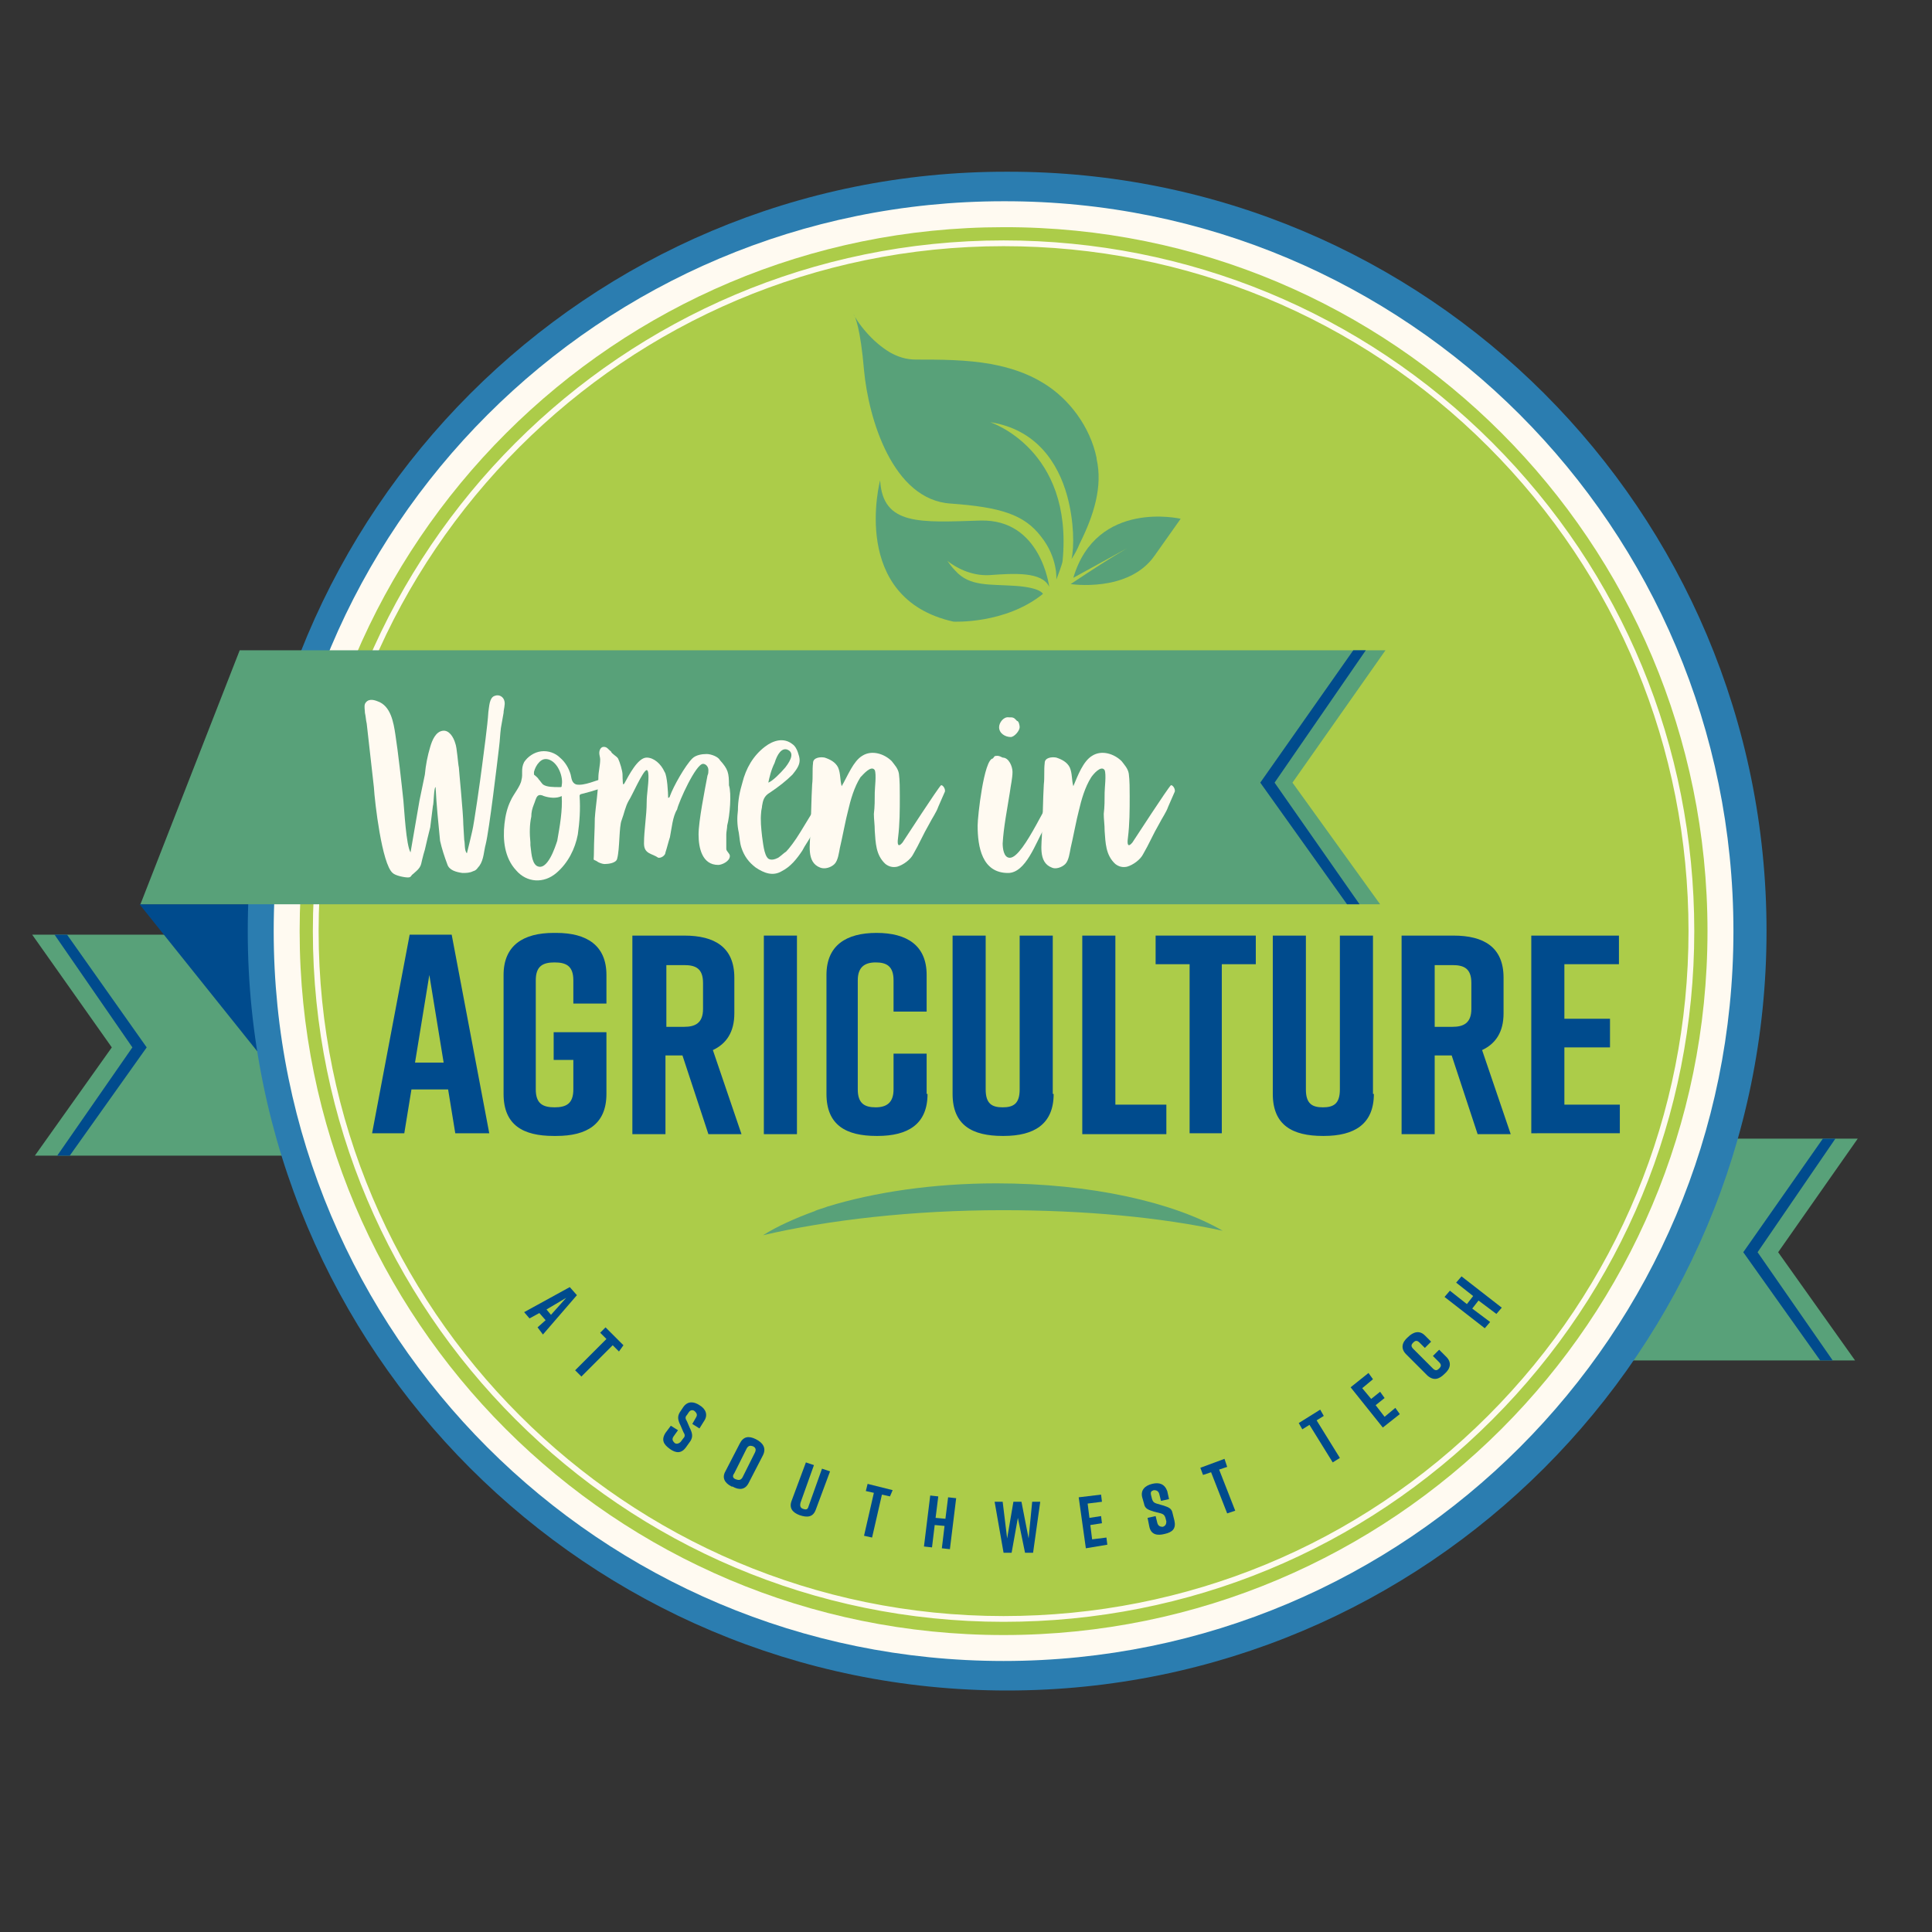 <?xml version="1.0" encoding="utf-8"?>
<!-- Generator: Adobe Illustrator 25.4.1, SVG Export Plug-In . SVG Version: 6.00 Build 0)  -->
<svg version="1.1" id="Layer_1" xmlns="http://www.w3.org/2000/svg" xmlns:xlink="http://www.w3.org/1999/xlink" x="0px" y="0px"
	 viewBox="0 0 216 216" style="enable-background:new 0 0 216 216;" xml:space="preserve">
<rect x="0" y="0" width="216" height="216" fill="#333333" stroke="none"/>
<style type="text/css">
	.st0{fill:#58A179;}
	.st1{fill:#004B8D;}
	.st2{fill:#2B7DB0;}
	.st3{fill:#FFFAF1;}
	.st4{fill:#ACCC49;}
	.st5{fill:none;stroke:#FFFAF1;stroke-width:0.644;stroke-miterlimit:10;}
</style>
<g>
	<polygon class="st0" points="198.8,140 207.7,127.3 176.6,127.3 169.3,152.1 207.4,152.1 	"/>
	<polygon class="st0" points="12.5,117.1 3.9,129.2 37.5,129.2 44.9,104.5 3.6,104.5 	"/>
	<polygon class="st1" points="15.6,101.1 38.1,129.2 45.5,104.5 42.7,101.1 	"/>
	<path class="st2" d="M197.5,104.1c0,46.9-38,84.9-84.9,84.9c-46.9,0-84.9-38-84.9-84.9c0-46.9,38-85,84.9-84.9
		C159.5,19.1,197.5,57.1,197.5,104.1z"/>
	<path class="st3" d="M193.8,104.1c0,45.1-36.5,81.6-81.6,81.6c-45.1,0-81.6-36.5-81.6-81.6c0-45.1,36.5-81.6,81.6-81.6
		C157.3,22.4,193.8,59,193.8,104.1z"/>
	<path class="st4" d="M190.9,104.1c0,43.5-35.2,78.7-78.7,78.7c-43.5,0-78.7-35.2-78.7-78.7c0-43.5,35.3-78.7,78.7-78.7
		C155.7,25.3,190.9,60.6,190.9,104.1z"/>
	<path class="st5" d="M112.2,181c-42.4,0-76.9-34.5-76.9-76.9c0-42.4,34.5-76.9,76.9-76.9c20.5,0,39.9,8,54.4,22.5
		c14.5,14.5,22.5,33.8,22.5,54.4c0,20.5-8,39.9-22.5,54.4C152.1,173,132.8,181,112.2,181z"/>
	<path class="st0" d="M15.6,101.1L15.6,101.1L15.6,101.1L15.6,101.1z M26.8,72.7l-11.1,28.4h138.6l-9.8-13.6l10.4-14.8L26.8,72.7z"
		/>
	<g>
		<path class="st1" d="M50.1,121.8H46l-0.8,4.9h-3.6l4.2-22.2h4.7l4.2,22.2h-3.8L50.1,121.8z M49.6,118.8l-1.6-9.8l-1.6,9.8H49.6z"
			/>
		<path class="st1" d="M67.8,122.3c0,3.4-2.2,4.7-5.6,4.7h-0.3c-3.4,0-5.6-1.2-5.6-4.7V109c0-3.3,2.2-4.7,5.6-4.7h0.3
			c3.4,0,5.6,1.4,5.6,4.7v3.2h-3.7v-2.6c0-1.6-0.8-2-2.1-2s-2.1,0.4-2.1,2v12.2c0,1.6,0.8,2,2.1,2s2.1-0.4,2.1-2v-3.3h-2.2v-3.1h5.9
			V122.3z"/>
		<path class="st1" d="M79.2,126.8l-2.9-8.8h-1.9v8.8h-3.7v-22.2h5.8c3.4,0,5.6,1.3,5.6,4.7v4c0,2.1-0.9,3.4-2.4,4.1l3.2,9.4H79.2z
			 M74.5,114.8h2c1.2,0,2.1-0.4,2.1-2v-2.9c0-1.6-0.8-2-2.1-2h-2V114.8z"/>
		<path class="st1" d="M85.4,126.8v-22.2h3.7v22.2H85.4z"/>
		<path class="st1" d="M103.7,122.3c0,3.4-2.2,4.7-5.6,4.7H98c-3.4,0-5.6-1.2-5.6-4.7V109c0-3.3,2.2-4.7,5.6-4.7H98
			c3.4,0,5.6,1.4,5.6,4.7v4.1h-3.7v-3.5c0-1.6-0.8-2-2-2c-1.2,0-2,0.5-2,2v12.2c0,1.6,0.8,2,2,2c1.2,0,2-0.5,2-2v-4h3.7V122.3z"/>
		<path class="st1" d="M117.8,122.3c0,3.4-2.2,4.7-5.6,4.7h-0.1c-3.4,0-5.6-1.2-5.6-4.7v-17.7h3.7v17.2c0,1.6,0.7,2,1.9,2
			c1.2,0,1.9-0.4,1.9-2v-17.2h3.7V122.3z"/>
		<path class="st1" d="M130.4,126.8H121v-22.2h3.7v18.9h5.7V126.8z"/>
		<path class="st1" d="M140.4,107.8h-3.8v18.9H133v-18.9h-3.8v-3.2h11.2V107.8z"/>
		<path class="st1" d="M153.6,122.3c0,3.4-2.2,4.7-5.6,4.7h-0.1c-3.4,0-5.6-1.2-5.6-4.7v-17.7h3.7v17.2c0,1.6,0.7,2,1.9,2
			c1.2,0,1.9-0.4,1.9-2v-17.2h3.7V122.3z"/>
		<path class="st1" d="M165.2,126.8l-2.9-8.8h-1.9v8.8h-3.7v-22.2h5.8c3.4,0,5.6,1.3,5.6,4.7v4c0,2.1-0.9,3.4-2.4,4.1l3.2,9.4H165.2
			z M160.4,114.8h2c1.2,0,2.1-0.4,2.1-2v-2.9c0-1.6-0.8-2-2.1-2h-2V114.8z"/>
		<path class="st1" d="M171.2,126.8v-22.2h9.8v3.2h-6.1v6.1h5.1v3.2h-5.1v6.4h6.2v3.2H171.2z"/>
	</g>
	<path class="st0" d="M111.4,132.3c-7.1,0-13.7,1-18.9,2.6c-0.2,0.1-1.3,0.4-1.4,0.5c-2.2,0.8-4.2,1.7-5.8,2.7
		c7.3-1.7,16.7-2.8,26.8-2.8c9.2,0,17.7,0.8,24.6,2.3C131.2,134.4,121.9,132.3,111.4,132.3z"/>
	<g>
		<g>
			<path class="st0" d="M113.5,65.5c2.9,0.2,3.1,0.9,3.1,0.9c-4.2,3.4-10,3.1-10,3.1c-11.7-2.6-8.2-15.8-8.2-15.8
				c0.3,5.1,4.5,4.7,11.2,4.5c6.8-0.2,7.7,7.4,7.7,7.4c-0.8-1.7-3.9-1.5-6.7-1.3c-2.1,0.1-3.8-0.9-4.7-1.6c0.2,0.2,0.4,0.6,0.9,1.1
				C108.4,65.6,110.6,65.3,113.5,65.5z"/>
			<path class="st0" d="M95.5,35.1C95.5,35.1,95.5,35.1,95.5,35.1C95.5,35.1,95.5,35.1,95.5,35.1z"/>
			<path class="st0" d="M119.8,62.5c0.3-1.3,0.3-4.2-0.5-7.1c-1-3.6-3.4-7.4-8.6-8.2c0,0,9.3,3,8.1,15.5c0,0.3-0.7,2.1-0.7,2.1
				s0.2-2.4-1.7-4.8c-1.9-2.5-4.6-3.3-10.1-3.7c-6.5-0.4-9.2-9.5-9.7-14.9c-0.4-4.7-1-6.1-1.2-6.3c0.1,0.2,0.6,1.1,1.5,2.1
				c0.7,0.8,1.6,1.6,2.6,2.2c0.9,0.5,1.8,0.8,2.9,0.8c2.7,0,5.6,0,8.4,0.5c2.1,0.4,4,1,5.8,2.1c3,1.8,5.3,5,6,8.4c0,0,0,0.1,0,0.1
				c0.7,3.1-0.3,6.3-1.9,9.5C120.5,61.3,120.2,61.9,119.8,62.5z"/>
		</g>
		<path class="st0" d="M119.7,65.3c0,0,3.3-2.2,4.8-3.1c1.5-0.9,1.5-0.9,1.5-0.9l-6,3.3C122.6,55.8,132,58,132,58s0,0-2.9,4.1
			C126.2,66.3,119.7,65.3,119.7,65.3z"/>
	</g>
	<g>
		<path class="st3" d="M46.9,89.5c0.2-1,0.4-1.9,0.6-2.9c0.1-1.1,0.3-2.1,0.6-3.1c0.2-0.7,0.6-1.7,1.4-1.8c0.7-0.1,1.2,0.7,1.4,1.4
			c0.2,0.5,0.3,2.3,0.4,2.7c0,0.2,0.5,5.2,0.5,6.4l0.1,1.7c0.1,0.4,0,1.2,0.3,1.5c0.2-0.8,0.4-1.6,0.6-2.5c0.2-0.8,0.9-5.7,1.1-7.3
			c0.2-1.6,0.6-4.4,0.7-6c0.1-0.6,0.1-1.6,0.7-1.8c0.5-0.2,1,0.1,1.1,0.6c0.1,0.4-0.1,0.9-0.1,1.3L56,81.4c-0.1,0.8-0.1,1.3-0.2,2.1
			c-0.2,1.7-1.1,9.3-1.5,10.9c-0.2,0.7-0.2,1.7-0.7,2.4c-0.2,0.2-0.3,0.5-0.7,0.6c-0.4,0.2-0.8,0.2-1.2,0.2c-0.7-0.1-1.5-0.3-1.7-1
			c-0.3-0.8-0.6-1.7-0.8-2.6C49,92,48.8,90,48.7,88c-0.2,0-0.2,1.9-0.3,2.1c-0.1,0.8-0.2,1.6-0.3,2.4c-0.2,0.8-0.4,1.6-0.6,2.5
			c-0.1,0.3-0.2,0.7-0.3,1.1c-0.1,0.4-0.1,0.6-0.3,0.9c-0.2,0.3-0.5,0.5-0.7,0.7c-0.3,0.2-0.2,0.4-0.6,0.4c-0.4,0-1.4-0.2-1.7-0.5
			c-1.2-1-2-7.9-2.1-9.6c-0.2-1.8-0.6-5.3-0.8-7.1c-0.1-0.4-0.1-0.8-0.2-1.2c0-0.3-0.1-0.7,0-1c0.3-0.6,0.9-0.5,1.4-0.3
			c1.5,0.5,1.8,2.4,2,3.7c0.3,1.9,0.7,5.5,0.9,7.4c0.1,1,0.3,5,0.8,5.8L46.9,89.5z"/>
		<path class="st3" d="M64.9,88.8C64.9,88.8,64.9,88.8,64.9,88.8c-0.1,0.1-0.1,0.1-0.1,0.2c0.1,1.5,0,2.9-0.2,4.3
			c-0.3,1.6-1.1,3.2-2.4,4.3c-1.4,1.2-3.3,1.1-4.5-0.3c-1.3-1.4-1.5-3.4-1.3-5.2c0.1-0.9,0.3-1.8,0.7-2.6c0.3-0.7,1.1-1.6,1.2-2.3
			c0.2-0.7-0.1-1.2,0.3-2c0.4-0.6,1.1-1.1,1.9-1.2c0.8-0.1,1.6,0.2,2.1,0.7c0.6,0.5,1,1.2,1.2,1.9c0.1,0.4,0.1,0.9,0.6,1.1
			c0.9,0.2,2.3-0.5,3.2-0.7c0.5-0.1,1.2-0.5,1.7-0.2c0.3,0.2,0.4,0.5,0.1,0.7c-0.3,0.2-1,0.3-1.4,0.4c-0.4,0.2-0.5,0.2-1,0.3
			C66.4,88.4,65.7,88.6,64.9,88.8z M62.8,89c-0.6,0.3-1.4,0.2-2,0c-0.2-0.1-0.5-0.2-0.7,0c-0.2,0.2-0.3,0.7-0.4,0.9
			c-0.2,0.5-0.3,0.9-0.3,1.4c-0.2,0.9-0.2,1.9-0.1,2.9c0,0.1,0,0.2,0,0.3c0.1,0.6,0.1,1.9,0.7,2.3c1.2,0.7,2.1-2.2,2.3-2.8
			C62.6,92.3,62.9,90.6,62.8,89z M59.7,86.6c0,0,0.5,0.4,0.5,0.5c0.2,0.2,0.3,0.4,0.5,0.6c0.4,0.3,1.2,0.3,1.8,0.3
			c0.1,0,0.1,0,0.2,0c0.1,0,0.1-0.1,0.1-0.2c0.2-0.9-0.4-2.6-1.5-2.9c-0.4-0.1-0.7,0-1,0.3c-0.3,0.3-0.5,0.7-0.6,1.1
			C59.7,86.4,59.7,86.5,59.7,86.6z"/>
		<path class="st3" d="M81.3,92.3c0,0.3-0.1,0.7-0.1,1c0,0.5,0,1.1,0,1.6c0,0.3,0.4,0.5,0.4,0.8c0,0.6-0.9,1-1.3,1
			c-1.8,0-2.2-1.9-2.2-3.4c0-1.5,0.7-5,1-6.6c0.1-0.2,0.1-0.4,0.1-0.6c0-0.4-0.3-0.7-0.6-0.7c-0.8,0-2.7,4.2-2.9,5.1
			c-0.5,0.8-0.6,2.1-0.8,3.1c-0.2,0.6-0.3,1.1-0.5,1.7c0,0.3-0.4,0.6-0.7,0.6h-0.1c-0.7-0.5-1.6-0.4-1.6-1.6c0-1.5,0.3-3.1,0.3-4.6
			c0-0.9,0.2-1.9,0.2-2.8c0-0.2,0-0.8-0.2-0.8c-0.4,0-1.7,3-2,3.4c-0.4,0.7-0.5,1.4-0.8,2.2c-0.3,0.7-0.2,3.2-0.5,4.3
			c-0.1,0.5-1,0.6-1.4,0.6c-0.2,0-0.5-0.1-0.7-0.2c-0.7-0.5-0.5,0.1-0.5-1.1c0-1.2,0.1-2.6,0.1-3.8c0.1-1.5,0.4-3.1,0.4-4.6
			c0-0.6,0.2-1.3,0.2-2c0-0.2-0.1-0.5-0.1-0.7c0-0.4,0.2-0.7,0.5-0.7c0.4,0,0.5,0.3,0.8,0.5c0.1,0.3,0.6,0.5,0.8,0.8
			c0.2,0.4,0.5,1.4,0.5,1.8c0,0.2,0,1.1,0.1,1.1l0.1-0.1c0.5-0.9,1.5-2.9,2.5-2.9c0.8,0,1.6,0.7,2,1.6c0.3,0.4,0.4,2.4,0.4,2.9
			c0.1,0,0.2-0.1,0.2-0.2v0c0.4-1.1,1.7-3.4,2.5-4.2c0.4-0.4,1.1-0.5,1.6-0.5c0.5,0,1.3,0.3,1.5,0.7c0.9,1,1,1.4,1,2.8
			C81.8,88.7,81.6,91.2,81.3,92.3z"/>
		<path class="st3" d="M93,89.5c-0.3,0.6-1.1,1.9-1.4,2.4c-0.2,0.5-0.6,1-0.9,1.5c-0.3,0.6-0.7,1.1-1,1.7c-0.6,0.9-1.3,1.8-2.3,2.3
			c-1,0.6-2,0.2-2.9-0.4c-0.8-0.6-1.3-1.3-1.6-2.2c-0.2-0.6-0.2-1.1-0.3-1.7c-0.2-0.9-0.2-1.7-0.1-2.5c0-1.1,0.2-2.1,0.5-3.1
			c0.4-1.6,1.2-3,2.5-4c0.9-0.7,2.1-1.1,3.1-0.3c0.3,0.2,0.5,0.6,0.6,0.9c0.1,0.3,0.2,0.6,0.2,0.9c0,0.6-0.4,1.1-0.8,1.6
			c-0.7,0.7-1.6,1.4-2.5,2c-0.7,0.4-0.8,0.9-0.9,1.5c0,0.2-0.1,0.5-0.1,0.7c-0.1,0.9,0,1.8,0.1,2.7c0.1,0.6,0.2,2.1,0.7,2.5
			c0.3,0.2,0.7,0.1,1.1-0.1c0.3-0.2,0.6-0.5,0.9-0.7c0.3-0.3,1-1.2,1.6-2.2c0.6-1,1.7-2.8,2-3.2c0.2-0.3,0.4-0.7,0.6-1l0.1-0.3
			l0.2-0.3c0.2-0.2,0.5-0.3,0.7,0.1c0.1,0.2,0.1,0.5,0,0.7C93.2,89.1,93.1,89.2,93,89.5z M85.9,87.5c0.5-0.2,1.3-1,1.9-1.7
			c0.7-0.9,1-1.7,0.2-2c-0.6-0.2-1.1,0.5-1.4,1.5C86.2,86.1,86,87,85.9,87.5z"/>
		<path class="st3" d="M96.4,84.5c1.1-0.7,2.5-0.2,3.3,0.6c0.3,0.4,0.7,0.8,0.8,1.4c0.1,0.7,0.1,1.8,0.1,2.5c0,1.6,0,3.1-0.2,4.7
			c-0.1,0.7,0,1.1,0.5,0.5c0.4-0.6,3.9-6,4.3-6.4c0.2-0.1,0.6,0.5,0.4,0.8c-0.2,0.5-0.5,1.1-0.7,1.6c-0.2,0.6-0.7,1.3-1,1.9
			c-0.7,1.2-1.1,2.2-1.8,3.4c-0.3,0.6-1.1,1.2-1.8,1.4c-0.5,0.1-0.9,0-1.3-0.3c-1.1-1-1.1-2.4-1.2-3.7c0-0.7-0.1-1.3-0.1-1.9
			c0.1-0.8,0.1-1.6,0.1-2.4c0-0.5,0.2-2,0-2.5c-0.4-0.6-1.3,0.5-1.6,0.8c-0.7,1.1-1.1,2.5-1.4,3.8c-0.2,0.7-0.7,3.3-0.9,4.1
			c-0.1,0.5-0.2,1.4-0.6,1.8c-0.4,0.4-1.1,0.6-1.6,0.4c-1.6-0.6-1.1-2.7-1.1-4c0.1-1.8,0.1-3.6,0.2-5.3c0.1-0.8,0-1.6,0.1-2.4
			c0-0.6,0.8-0.7,1.3-0.6c0.6,0.2,1.2,0.5,1.5,1.1c0.3,0.7,0.2,1.4,0.4,2.1C94.8,86.7,95.4,85.1,96.4,84.5z"/>
		<path class="st3" d="M118.4,89.3L118.4,89.3c-0.5,1.2-1.1,2.3-1.7,3.4c-0.9,1.5-2,4.9-4,4.9c-2.9,0-3.4-2.9-3.4-5.3
			c0-1,0.7-7.4,1.7-7.5c0.2-0.2,0.1-0.3,0.5-0.3c0.2,0,0.4,0.1,0.6,0.2c0.7,0,1.1,1,1.1,1.6c0,0.7-0.2,1.5-0.3,2.3
			c-0.3,1.9-0.7,3.9-0.8,5.7c0,0.5,0.1,1.6,0.8,1.6c1.6,0,4.5-7.3,5.2-7.3h0.1l0,0.1c0,0.2,0,0.5-0.1,0.7L118.4,89.3z M113,80.2
			c0.4,0,0.5,0.2,0.7,0.4c0.2,0,0.3,0.5,0.3,0.7c0,0.4-0.6,1.1-1,1.1c-0.6,0-1.3-0.4-1.3-1.1c0-0.5,0.5-1.2,1.1-1.1
			C112.9,80.2,112.9,80.2,113,80.2z"/>
		<path class="st3" d="M122.1,84.5c1.1-0.7,2.5-0.2,3.3,0.6c0.3,0.4,0.7,0.8,0.8,1.4c0.1,0.7,0.1,1.8,0.1,2.5c0,1.6,0,3.1-0.2,4.7
			c-0.1,0.7,0,1.1,0.5,0.5c0.4-0.6,3.9-6,4.3-6.4c0.2-0.1,0.6,0.5,0.4,0.8c-0.2,0.5-0.5,1.1-0.7,1.6c-0.2,0.6-0.7,1.3-1,1.9
			c-0.7,1.2-1.1,2.2-1.8,3.4c-0.3,0.6-1.1,1.2-1.8,1.4c-0.5,0.1-0.9,0-1.3-0.3c-1.1-1-1.1-2.4-1.2-3.7c0-0.7-0.1-1.3-0.1-1.9
			c0.1-0.8,0.1-1.6,0.1-2.4c0-0.5,0.2-2,0-2.5c-0.4-0.6-1.3,0.5-1.5,0.8c-0.7,1.1-1.1,2.5-1.4,3.8c-0.2,0.7-0.7,3.3-0.9,4.1
			c-0.1,0.5-0.2,1.4-0.6,1.8c-0.4,0.4-1.1,0.6-1.5,0.4c-1.6-0.6-1.1-2.7-1.1-4c0.1-1.8,0.1-3.6,0.2-5.3c0.1-0.8,0-1.6,0.1-2.4
			c0-0.6,0.8-0.7,1.3-0.6c0.6,0.2,1.2,0.5,1.5,1.1c0.3,0.7,0.2,1.4,0.4,2.1C120.5,86.7,121.1,85.1,122.1,84.5z"/>
	</g>
	<polygon class="st1" points="142.5,87.5 152.7,72.7 151.3,72.7 140.9,87.5 150.6,101.1 152,101.1 	"/>
	<polygon class="st1" points="204.9,152.1 196.5,140 205.2,127.3 203.8,127.3 194.9,140 203.5,152.1 	"/>
	<polygon class="st1" points="6.4,129.2 14.8,117.1 6.1,104.5 7.5,104.5 16.4,117.1 7.8,129.2 	"/>
	<g>
		<path class="st1" d="M61,147.6l-0.7-0.8l-1.1,0.6l-0.6-0.7l5.1-2.8l0.8,0.9l-3.8,4.4l-0.6-0.8L61,147.6z M61.6,147l1.7-1.9
			l-2.2,1.3L61.6,147z"/>
		<path class="st1" d="M69.2,151.1l-0.7-0.7l-3.5,3.5l-0.7-0.7l3.5-3.5l-0.7-0.7l0.6-0.6l2,2L69.2,151.1z"/>
		<path class="st1" d="M77.4,159.2l0.4-0.7c0.2-0.3,0.1-0.5-0.1-0.7c-0.2-0.2-0.5-0.2-0.7,0.1l-0.2,0.3c-0.2,0.2-0.2,0.4,0,0.7
			l0.3,0.7c0.3,0.6,0.4,1,0.1,1.5l-0.5,0.7c-0.5,0.7-1.1,0.7-1.8,0.2l0,0c-0.7-0.5-1-1-0.5-1.8l0.6-0.8l0.8,0.5l-0.5,0.7
			c-0.2,0.3-0.1,0.5,0.1,0.7c0.2,0.2,0.5,0.1,0.7-0.1l0.3-0.4c0.2-0.2,0.2-0.4,0-0.7l-0.3-0.7c-0.3-0.6-0.4-1-0.1-1.5l0.4-0.6
			c0.5-0.7,1.2-0.6,1.8-0.2l0,0c0.7,0.4,1,1.1,0.5,1.8l-0.5,0.8L77.4,159.2z"/>
		<path class="st1" d="M84.5,160.9L84.5,160.9c0.8,0.4,1.2,1,0.8,1.8l-1.6,3.1c-0.4,0.8-1.1,0.8-1.8,0.4l-0.1,0
			c-0.8-0.4-1.1-1-0.7-1.7l1.6-3.1C83.1,160.6,83.7,160.5,84.5,160.9z M82.3,165.4c0.3,0.1,0.5,0.1,0.7-0.2l1.4-2.8
			c0.2-0.4,0-0.6-0.2-0.7c-0.3-0.1-0.5-0.1-0.7,0.2l-1.4,2.8C81.8,165.1,82,165.3,82.3,165.4z"/>
		<path class="st1" d="M91.2,168.8c-0.3,0.8-0.9,0.9-1.8,0.6l0,0c-0.8-0.3-1.2-0.8-0.9-1.6l1.6-4.3l0.9,0.3l-1.5,4.2
			c-0.1,0.4,0,0.6,0.3,0.7c0.3,0.1,0.5,0.1,0.6-0.3l1.5-4.2l0.9,0.3L91.2,168.8z"/>
		<path class="st1" d="M99.5,167.3l-0.9-0.2l-1.1,4.8l-0.9-0.2l1.1-4.8l-0.9-0.2l0.2-0.8l2.8,0.7L99.5,167.3z"/>
		<path class="st1" d="M104.9,167.3l-0.3,2.4l1.1,0.1l0.3-2.4l0.9,0.1l-0.7,5.7l-0.9-0.1l0.3-2.5l-1.1-0.1l-0.3,2.5l-0.9-0.1
			l0.7-5.7L104.9,167.3z"/>
		<path class="st1" d="M115.5,173.6l-0.9,0l-0.8-3.9l-0.7,3.9l-0.9,0l-1-5.7l0.9,0l0.5,4.1l0.7-4.1l0.9,0l0.8,4.1l0.4-4.1l0.9,0
			L115.5,173.6z"/>
		<path class="st1" d="M121.4,173.1l-0.8-5.7l2.5-0.3l0.1,0.8l-1.6,0.2l0.2,1.6l1.3-0.2l0.1,0.8l-1.3,0.2l0.2,1.6l1.6-0.2l0.1,0.8
			L121.4,173.1z"/>
		<path class="st1" d="M129.8,167.8l-0.2-0.8c-0.1-0.3-0.3-0.4-0.6-0.4c-0.3,0.1-0.4,0.2-0.3,0.6l0.1,0.4c0.1,0.3,0.2,0.4,0.5,0.5
			l0.7,0.2c0.6,0.2,1,0.3,1.1,0.9l0.2,0.8c0.2,0.9-0.2,1.3-1.1,1.5l0,0c-0.8,0.2-1.5,0.1-1.7-0.8l-0.2-1l0.9-0.2l0.2,0.8
			c0.1,0.3,0.3,0.4,0.6,0.4c0.3-0.1,0.4-0.3,0.4-0.6l-0.1-0.4c-0.1-0.3-0.2-0.4-0.5-0.5L129,169c-0.6-0.2-1-0.3-1.1-0.9l-0.2-0.7
			c-0.2-0.8,0.3-1.3,1.1-1.5l0,0c0.8-0.2,1.4,0,1.7,0.8l0.2,0.9L129.8,167.8z"/>
		<path class="st1" d="M137.2,164l-0.9,0.3l1.8,4.6l-0.9,0.3l-1.8-4.6l-0.9,0.3l-0.3-0.8l2.7-1L137.2,164z"/>
		<path class="st1" d="M148,158.3l-0.8,0.5l2.6,4.2l-0.8,0.5l-2.6-4.2l-0.8,0.5l-0.4-0.7l2.4-1.5L148,158.3z"/>
		<path class="st1" d="M154.6,159.6l-3.6-4.5l2-1.6l0.5,0.7l-1.2,1l1,1.2l1-0.8l0.5,0.7l-1,0.8l1,1.3l1.2-1l0.5,0.7L154.6,159.6z"/>
		<path class="st1" d="M161.7,151.7c0.6,0.6,0.5,1.3-0.2,1.9l0,0c-0.6,0.6-1.2,0.8-1.9,0.2l-2.4-2.4c-0.6-0.6-0.5-1.3,0.2-1.9l0,0
			c0.6-0.6,1.3-0.8,1.9-0.2l0.7,0.7l-0.7,0.7l-0.6-0.6c-0.3-0.3-0.5-0.2-0.7,0c-0.2,0.2-0.3,0.4,0,0.7l2.2,2.2
			c0.3,0.3,0.5,0.2,0.7,0c0.2-0.2,0.3-0.4,0-0.7l-0.7-0.7l0.7-0.7L161.7,151.7z"/>
		<path class="st1" d="M162.1,144.3l1.9,1.5l0.7-0.9l-1.9-1.5l0.6-0.7l4.5,3.5l-0.6,0.7l-2-1.5l-0.7,0.9l2,1.5l-0.6,0.7l-4.5-3.5
			L162.1,144.3z"/>
	</g>
</g>
</svg>
